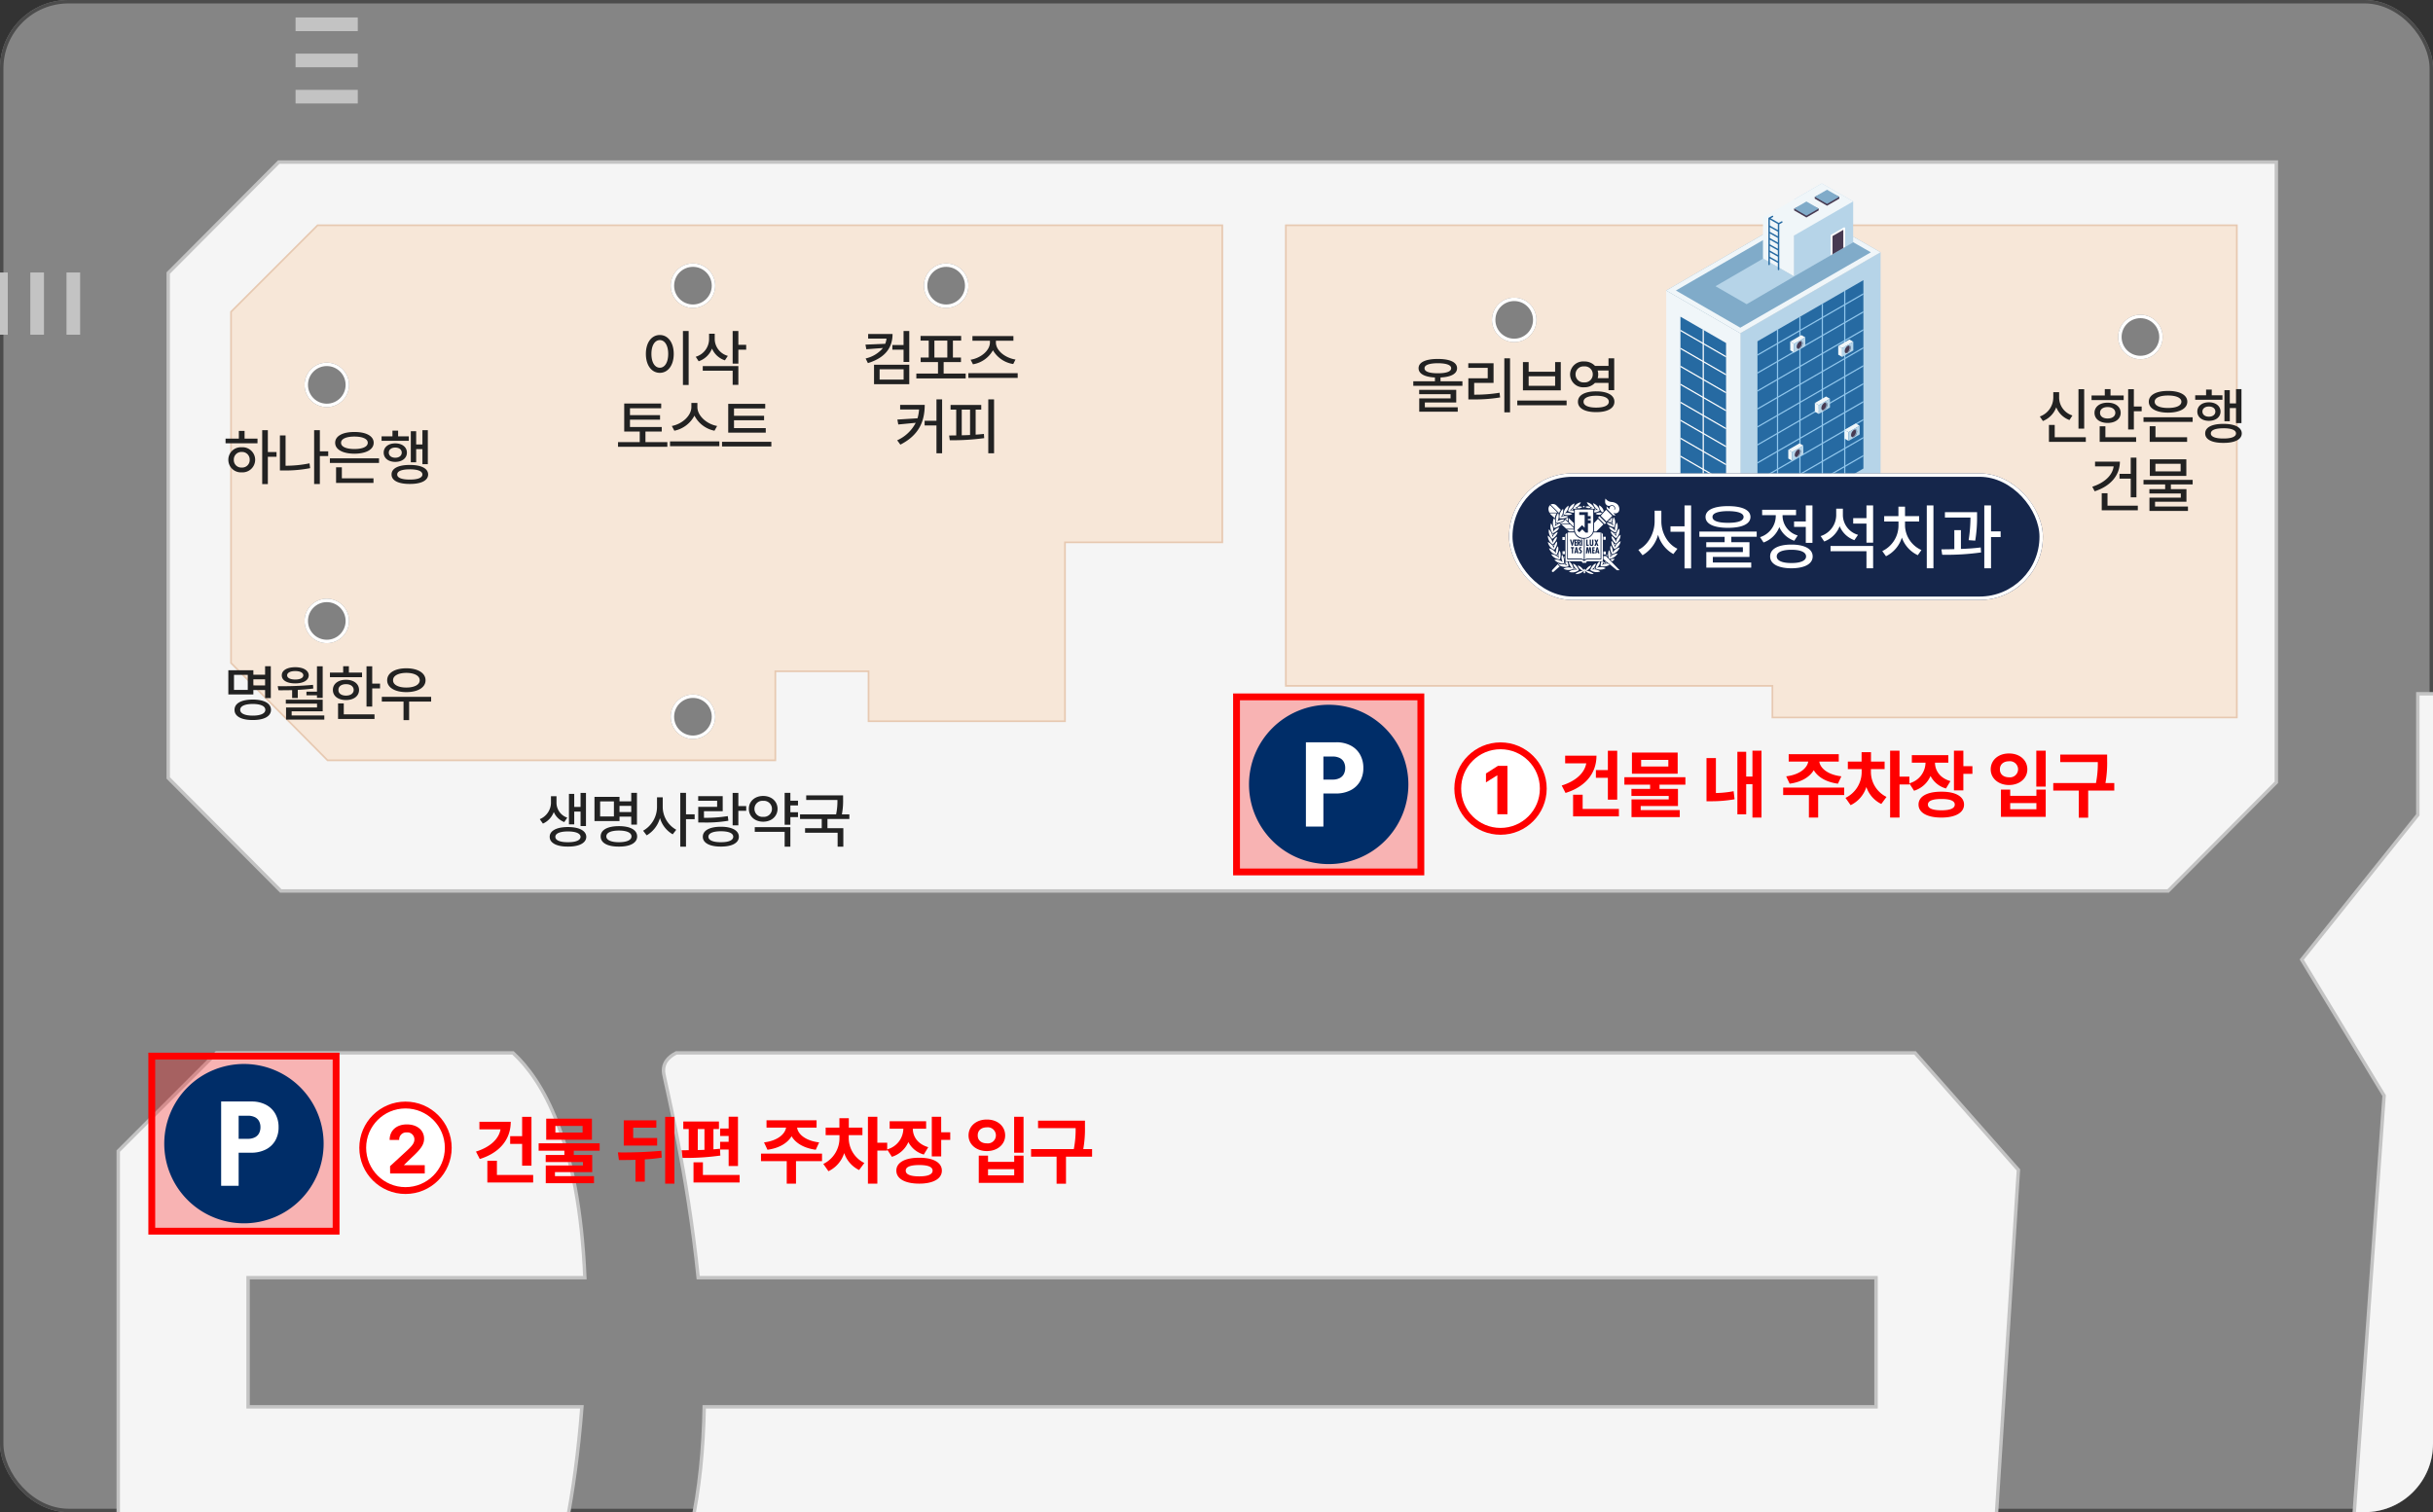 <svg xmlns="http://www.w3.org/2000/svg" xmlns:xlink="http://www.w3.org/1999/xlink" width="711" height="442" viewBox="0 0 711 442">
  <rect x="0" y="0" width="711" height="442" fill="#333333" stroke="none"/>
  <defs>
    <clipPath id="clip-path">
      <rect id="사각형_30180" data-name="사각형 30180" width="711" height="442" rx="20" transform="translate(969 15511)" fill="#fff" stroke="#707070" stroke-width="1" opacity="0.4"/>
    </clipPath>
    <clipPath id="clip-path-2">
      <rect id="사각형_30181" data-name="사각형 30181" width="889.197" height="587.182" fill="none"/>
    </clipPath>
    <clipPath id="clip-path-4">
      <rect id="사각형_30217" data-name="사각형 30217" width="62.639" height="114.189" fill="none"/>
    </clipPath>
    <clipPath id="clip-path-5">
      <rect id="사각형_30216" data-name="사각형 30216" width="62.639" height="114.188" fill="none"/>
    </clipPath>
    <clipPath id="clip-path-6">
      <rect id="사각형_30211" data-name="사각형 30211" width="1.376" height="2.273" fill="none"/>
    </clipPath>
    <clipPath id="clip-path-11">
      <rect id="사각형_30220" data-name="사각형 30220" width="21.295" height="22.089" transform="translate(0 0)" fill="#fff"/>
    </clipPath>
    <clipPath id="clip-path-12">
      <rect id="사각형_30218" data-name="사각형 30218" width="46.574" height="46.574" transform="translate(0 0)" fill="none"/>
    </clipPath>
  </defs>
  <g id="그룹_109862" data-name="그룹 109862" transform="translate(-969 -15153)">
    <g id="사각형_30179" data-name="사각형 30179" transform="translate(969 15153)" fill="#fff" stroke="#707070" stroke-width="1" opacity="0.4">
      <rect width="711" height="442" rx="20" stroke="none"/>
      <rect x="0.5" y="0.5" width="710" height="441" rx="19.5" fill="none"/>
    </g>
    <g id="마스크_그룹_313" data-name="마스크 그룹 313" transform="translate(0 -358)" clip-path="url(#clip-path)">
      <g id="그룹_109739" data-name="그룹 109739" transform="translate(925 15473.818)">
        <path id="패스_30254" data-name="패스 30254" d="M707.076,263.916V82.607H123.315l-32.3,32.445V262.63l32.89,33.034H675.465Z" transform="translate(2.142 1.944)" fill="#f5f5f5"/>
        <path id="패스_30255" data-name="패스 30255" d="M707.076,263.916V82.607H123.315l-32.3,32.445V262.63l32.89,33.034H675.465Z" transform="translate(2.142 1.944)" fill="none" stroke="#c3c3c3" stroke-miterlimit="10" stroke-width="1"/>
        <path id="패스_30256" data-name="패스 30256" d="M734.087,234.449v35.388l-33.928,42.319,24.078,39.766L707.82,581.152H764l25.537-346.7Z" transform="translate(16.478 5.518)" fill="#f5f5f5"/>
        <g id="그룹_109736" data-name="그룹 109736">
          <g id="그룹_109735" data-name="그룹 109735" clip-path="url(#clip-path-2)">
            <path id="패스_30257" data-name="패스 30257" d="M734.087,234.448v35.388l-33.929,42.32,24.079,39.765L707.82,581.153H764l25.537-346.7Z" transform="translate(16.478 5.518)" fill="none" stroke="#c3c3c3" stroke-miterlimit="10" stroke-width="1"/>
          </g>
        </g>
        <path id="패스_30258" data-name="패스 30258" d="M134.245,100.666,108.95,125.961V228.6l28.213,28.456H268.014V231.03h27.24v14.594h57.4V193.332h45.968V100.666Z" transform="translate(2.564 2.369)" fill="#f7e7d8"/>
        <path id="패스_30259" data-name="패스 30259" d="M134.245,100.666,108.95,125.961V228.6l28.213,28.456H268.014V231.03h27.24v14.594h57.4V193.332h45.968V100.666Z" transform="translate(2.564 2.369)" fill="none" stroke="#e7c9b1" stroke-miterlimit="10" stroke-width="0.5"/>
        <path id="패스_30260" data-name="패스 30260" d="M410.116,100.666h277.9V244.528H552.3v-9.242H410.116Z" transform="translate(9.652 2.369)" fill="#f7e7d8"/>
        <path id="패스_30261" data-name="패스 30261" d="M410.116,100.666h277.9V244.528H552.3v-9.242H410.116Z" transform="translate(9.652 2.369)" fill="none" stroke="#e7c9b1" stroke-miterlimit="10" stroke-width="0.5"/>
        <g id="그룹_109738" data-name="그룹 109738">
          <g id="그룹_109737" data-name="그룹 109737" clip-path="url(#clip-path-2)">
            <path id="패스_30262" data-name="패스 30262" d="M212.248,440.471H114.694V402.712h98.418c-1.695-40.328-12.6-58.01-21.009-65.7H105.449l-28.7,28.7V496.231l29.216,29.215h79.305c9.924-9.381,22.871-31.732,26.975-84.975" transform="translate(1.806 7.931)" fill="#f5f5f5"/>
            <path id="패스_30263" data-name="패스 30263" d="M212.248,440.471H114.694V402.712h98.418c-1.695-40.328-12.6-58.01-21.009-65.7H105.449l-28.7,28.7V496.231l29.216,29.215h79.305C195.2,516.065,208.144,493.714,212.248,440.471Z" transform="translate(1.806 7.931)" fill="none" stroke="#c3c3c3" stroke-miterlimit="10" stroke-width="1"/>
            <path id="패스_30264" data-name="패스 30264" d="M598.373,337.011h-362c-2.262,1.135-4.212,3.032-3.651,6.173.571,3.2,6.87,28.575,10.046,59.528h344.2v37.759H244.532c-.445,24.156-4.456,47.833-15.579,64.392-5.843,10.162-6.149,16.555-4.078,20.583H592.45l28.08-28.079,8.051-126.142Z" transform="translate(5.265 7.931)" fill="#f5f5f5"/>
            <path id="패스_30265" data-name="패스 30265" d="M598.373,337.011h-362c-2.262,1.135-4.212,3.032-3.651,6.173.571,3.2,6.87,28.575,10.046,59.528h344.2v37.759H244.532c-.445,24.156-4.456,47.833-15.579,64.392-5.843,10.162-6.149,16.555-4.078,20.583H592.45l28.08-28.079,8.051-126.142Z" transform="translate(5.265 7.931)" fill="none" stroke="#c3c3c3" stroke-miterlimit="10" stroke-width="1"/>
            <rect id="사각형_30182" data-name="사각형 30182" width="3.987" height="18.18" transform="translate(0 486.405)" fill="#c3c3c3"/>
            <rect id="사각형_30183" data-name="사각형 30183" width="3.987" height="18.18" transform="translate(10.572 486.405)" fill="#c3c3c3"/>
            <rect id="사각형_30184" data-name="사각형 30184" width="3.987" height="18.18" transform="translate(21.144 486.405)" fill="#c3c3c3"/>
            <rect id="사각형_30185" data-name="사각형 30185" width="3.987" height="18.18" transform="translate(31.715 486.405)" fill="#c3c3c3"/>
            <rect id="사각형_30186" data-name="사각형 30186" width="3.987" height="18.18" transform="translate(42.287 486.405)" fill="#c3c3c3"/>
            <rect id="사각형_30187" data-name="사각형 30187" width="3.987" height="18.18" transform="translate(52.859 486.405)" fill="#c3c3c3"/>
            <rect id="사각형_30188" data-name="사각형 30188" width="3.987" height="18.18" transform="translate(63.431 486.405)" fill="#c3c3c3"/>
            <rect id="사각형_30189" data-name="사각형 30189" width="3.987" height="18.18" transform="translate(0 116.839)" fill="#c3c3c3"/>
            <rect id="사각형_30190" data-name="사각형 30190" width="3.987" height="18.18" transform="translate(10.572 116.839)" fill="#c3c3c3"/>
            <rect id="사각형_30191" data-name="사각형 30191" width="3.987" height="18.18" transform="translate(21.144 116.839)" fill="#c3c3c3"/>
            <rect id="사각형_30192" data-name="사각형 30192" width="3.987" height="18.18" transform="translate(31.715 116.839)" fill="#c3c3c3"/>
            <rect id="사각형_30193" data-name="사각형 30193" width="3.987" height="18.18" transform="translate(42.287 116.839)" fill="#c3c3c3"/>
            <rect id="사각형_30194" data-name="사각형 30194" width="3.987" height="18.18" transform="translate(52.859 116.839)" fill="#c3c3c3"/>
            <rect id="사각형_30195" data-name="사각형 30195" width="3.987" height="18.18" transform="translate(63.431 116.839)" fill="#c3c3c3"/>
            <rect id="사각형_30196" data-name="사각형 30196" width="18.18" height="3.987" transform="translate(130.373)" fill="#c3c3c3"/>
            <rect id="사각형_30197" data-name="사각형 30197" width="18.18" height="3.987" transform="translate(130.373 10.572)" fill="#c3c3c3"/>
            <rect id="사각형_30198" data-name="사각형 30198" width="18.18" height="3.987" transform="translate(130.373 21.144)" fill="#c3c3c3"/>
            <rect id="사각형_30199" data-name="사각형 30199" width="18.18" height="3.987" transform="translate(130.373 31.716)" fill="#c3c3c3"/>
            <rect id="사각형_30200" data-name="사각형 30200" width="18.18" height="3.987" transform="translate(130.373 42.288)" fill="#c3c3c3"/>
            <rect id="사각형_30201" data-name="사각형 30201" width="18.18" height="3.987" transform="translate(130.373 52.86)" fill="#c3c3c3"/>
            <rect id="사각형_30202" data-name="사각형 30202" width="18.18" height="3.987" transform="translate(130.373 63.433)" fill="#c3c3c3"/>
            <rect id="사각형_30203" data-name="사각형 30203" width="3.987" height="18.18" transform="translate(821.779 205.156)" fill="#c3c3c3"/>
            <rect id="사각형_30204" data-name="사각형 30204" width="3.987" height="18.18" transform="translate(832.351 205.156)" fill="#c3c3c3"/>
            <rect id="사각형_30205" data-name="사각형 30205" width="3.987" height="18.18" transform="translate(842.923 205.156)" fill="#c3c3c3"/>
            <rect id="사각형_30206" data-name="사각형 30206" width="3.987" height="18.18" transform="translate(853.495 205.156)" fill="#c3c3c3"/>
            <rect id="사각형_30207" data-name="사각형 30207" width="3.987" height="18.18" transform="translate(864.067 205.156)" fill="#c3c3c3"/>
            <rect id="사각형_30208" data-name="사각형 30208" width="3.987" height="18.18" transform="translate(874.64 205.156)" fill="#c3c3c3"/>
            <rect id="사각형_30209" data-name="사각형 30209" width="3.987" height="18.18" transform="translate(885.211 205.156)" fill="#c3c3c3"/>
          </g>
        </g>
      </g>
    </g>
    <g id="그룹_109758" data-name="그룹 109758" transform="translate(1455.925 15206.632)">
      <g id="그룹_109757" data-name="그룹 109757" clip-path="url(#clip-path-4)">
        <path id="패스_30266" data-name="패스 30266" d="M18.234,40.611v70.411l41-23.669V16.944Z" transform="translate(3.408 3.167)" fill="#b6d4e8"/>
        <path id="패스_30267" data-name="패스 30267" d="M53.422,78.863,22.463,96.737V41.681L53.421,23.808Z" transform="translate(4.199 4.45)" fill="#266aa2"/>
        <path id="패스_30268" data-name="패스 30268" d="M22.463,45.3v-.407L53.421,27.017v.407Z" transform="translate(4.199 5.05)" fill="#90c6ec"/>
        <path id="패스_30269" data-name="패스 30269" d="M22.462,49.724v-.407l30.96-17.874v.407Z" transform="translate(4.199 5.878)" fill="#90c6ec"/>
        <path id="패스_30270" data-name="패스 30270" d="M22.463,54.15v-.407L53.421,35.869v.407Z" transform="translate(4.199 6.705)" fill="#90c6ec"/>
        <path id="패스_30271" data-name="패스 30271" d="M22.463,58.577V58.17L53.421,40.3V40.7Z" transform="translate(4.199 7.532)" fill="#90c6ec"/>
        <path id="패스_30272" data-name="패스 30272" d="M22.463,63V62.6L53.421,44.722v.407Z" transform="translate(4.199 8.36)" fill="#90c6ec"/>
        <path id="패스_30273" data-name="패스 30273" d="M22.463,67.429v-.407L53.421,49.148v.407Z" transform="translate(4.199 9.187)" fill="#90c6ec"/>
        <path id="패스_30274" data-name="패스 30274" d="M22.463,71.855v-.407L53.421,53.574v.407Z" transform="translate(4.199 10.014)" fill="#90c6ec"/>
        <path id="패스_30275" data-name="패스 30275" d="M22.463,76.281v-.407L53.421,58v.407Z" transform="translate(4.199 10.842)" fill="#90c6ec"/>
        <path id="패스_30276" data-name="패스 30276" d="M22.462,80.708V80.3l30.96-17.874v.407Z" transform="translate(4.199 11.669)" fill="#90c6ec"/>
        <path id="패스_30277" data-name="패스 30277" d="M22.462,85.134v-.407L53.422,66.853v.407Z" transform="translate(4.199 12.497)" fill="#90c6ec"/>
        <path id="패스_30278" data-name="패스 30278" d="M27.255,36.132V91.188l.354-.2V35.928Z" transform="translate(5.095 6.716)" fill="#90c6ec"/>
        <path id="패스_30279" data-name="패스 30279" d="M43.806,26.576V81.632l.353-.2V26.373Z" transform="translate(8.188 4.93)" fill="#90c6ec"/>
        <path id="패스_30280" data-name="패스 30280" d="M38.288,29.762V84.816l.354-.2V29.558Z" transform="translate(7.157 5.525)" fill="#90c6ec"/>
        <path id="패스_30281" data-name="패스 30281" d="M32.772,32.946V88l.354-.2V32.743Z" transform="translate(6.126 6.121)" fill="#90c6ec"/>
        <path id="패스_30282" data-name="패스 30282" d="M30.053,68.139l1.138.661-.007-2.552-1.138-.661Z" transform="translate(5.616 12.26)" fill="#f0f6f9"/>
        <path id="패스_30283" data-name="패스 30283" d="M31.184,66.546l-1.138-.661,3.272-1.89,1.138.661Z" transform="translate(5.616 11.962)" fill="#f0f6f9"/>
        <path id="패스_30284" data-name="패스 30284" d="M34.277,64.552l.007,2.552-3.272,1.89L31,66.441Z" transform="translate(5.796 12.066)" fill="#b6d4e8"/>
        <g id="그룹_109756" data-name="그룹 109756" transform="translate(0 0.001)">
          <g id="그룹_109755" data-name="그룹 109755" clip-path="url(#clip-path-5)">
            <path id="패스_30285" data-name="패스 30285" d="M33.4,66.094a1.937,1.937,0,0,1-.878,1.52c-.484.28-.878.053-.878-.507a1.939,1.939,0,0,1,.878-1.52c.485-.28.878-.053.878.507" transform="translate(5.915 12.237)" fill="#473a52"/>
            <g id="그룹_109742" data-name="그룹 109742" transform="translate(37.942 77.702)" style="mix-blend-mode: multiply;isolation: isolate">
              <g id="그룹_109741" data-name="그룹 109741">
                <g id="그룹_109740" data-name="그룹 109740" clip-path="url(#clip-path-6)">
                  <path id="패스_30286" data-name="패스 30286" d="M33.343,66.093a1.944,1.944,0,0,1-.877,1.524.709.709,0,0,1-.5.11.931.931,0,0,0,.179-.083,1.935,1.935,0,0,0,.877-1.519c0-.349-.153-.571-.388-.617.4-.145.707.094.707.585" transform="translate(-31.967 -65.465)" fill="#86a7c2"/>
                </g>
              </g>
            </g>
            <path id="패스_30287" data-name="패스 30287" d="M37.736,57.261,36.6,56.6l-.007-2.552,1.138.661Z" transform="translate(6.84 10.102)" fill="#f0f6f9"/>
            <path id="패스_30288" data-name="패스 30288" d="M37.729,55.007l-1.138-.661,3.272-1.89L41,53.117Z" transform="translate(6.84 9.805)" fill="#f0f6f9"/>
            <path id="패스_30289" data-name="패스 30289" d="M40.823,53.013l.007,2.552-3.272,1.89L37.55,54.9Z" transform="translate(7.019 9.909)" fill="#b6d4e8"/>
            <path id="패스_30290" data-name="패스 30290" d="M39.949,54.556a1.938,1.938,0,0,1-.88,1.52c-.484.28-.878.053-.878-.507a1.939,1.939,0,0,1,.878-1.52c.485-.28.88-.053.88.507" transform="translate(7.139 10.08)" fill="#473a52"/>
            <g id="그룹_109745" data-name="그룹 109745" transform="translate(45.711 64.006)" style="mix-blend-mode: multiply;isolation: isolate">
              <g id="그룹_109744" data-name="그룹 109744">
                <g id="그룹_109743" data-name="그룹 109743" clip-path="url(#clip-path-6)">
                  <path id="패스_30291" data-name="패스 30291" d="M39.888,54.554a1.944,1.944,0,0,1-.877,1.524.709.709,0,0,1-.5.11.931.931,0,0,0,.179-.083,1.935,1.935,0,0,0,.877-1.519c0-.349-.153-.571-.388-.617.4-.145.707.094.707.585" transform="translate(-38.512 -53.926)" fill="#86a7c2"/>
                </g>
              </g>
            </g>
            <path id="패스_30292" data-name="패스 30292" d="M45.052,63.9l-1.138-.661-.007-2.552,1.138.661Z" transform="translate(8.207 11.344)" fill="#f0f6f9"/>
            <path id="패스_30293" data-name="패스 30293" d="M45.045,61.647l-1.138-.661,3.272-1.89,1.138.661Z" transform="translate(8.207 11.046)" fill="#f0f6f9"/>
            <path id="패스_30294" data-name="패스 30294" d="M48.138,59.654l.007,2.552-3.272,1.89-.007-2.552Z" transform="translate(8.387 11.15)" fill="#b6d4e8"/>
            <path id="패스_30295" data-name="패스 30295" d="M47.264,61.2a1.941,1.941,0,0,1-.878,1.522c-.484.279-.878.052-.878-.508a1.942,1.942,0,0,1,.878-1.52c.485-.28.878-.053.878.507" transform="translate(8.506 11.321)" fill="#473a52"/>
            <g id="그룹_109748" data-name="그룹 109748" transform="translate(54.394 71.888)" style="mix-blend-mode: multiply;isolation: isolate">
              <g id="그룹_109747" data-name="그룹 109747">
                <g id="그룹_109746" data-name="그룹 109746" clip-path="url(#clip-path-6)">
                  <path id="패스_30296" data-name="패스 30296" d="M47.2,61.194a1.944,1.944,0,0,1-.877,1.524.709.709,0,0,1-.5.11.931.931,0,0,0,.179-.083,1.935,1.935,0,0,0,.877-1.519c0-.349-.153-.571-.388-.617.4-.145.707.094.707.585" transform="translate(-45.827 -60.567)" fill="#86a7c2"/>
                </g>
              </g>
            </g>
            <path id="패스_30297" data-name="패스 30297" d="M43.49,43.222l-1.138-.661-.007-2.552,1.138.661Z" transform="translate(7.915 7.478)" fill="#f0f6f9"/>
            <path id="패스_30298" data-name="패스 30298" d="M43.483,40.968l-1.138-.661,3.272-1.89,1.138.661Z" transform="translate(7.915 7.181)" fill="#f0f6f9"/>
            <path id="패스_30299" data-name="패스 30299" d="M46.576,38.974l.007,2.552-3.272,1.89L43.3,40.864Z" transform="translate(8.095 7.285)" fill="#b6d4e8"/>
            <path id="패스_30300" data-name="패스 30300" d="M45.7,40.516a1.941,1.941,0,0,1-.878,1.522c-.485.279-.878.052-.878-.508a1.939,1.939,0,0,1,.878-1.52c.485-.28.878-.053.878.507" transform="translate(8.215 7.456)" fill="#473a52"/>
            <g id="그룹_109751" data-name="그룹 109751" transform="translate(52.54 47.343)" style="mix-blend-mode: multiply;isolation: isolate">
              <g id="그룹_109750" data-name="그룹 109750">
                <g id="그룹_109749" data-name="그룹 109749" clip-path="url(#clip-path-6)">
                  <path id="패스_30301" data-name="패스 30301" d="M45.642,40.515a1.944,1.944,0,0,1-.877,1.524.718.718,0,0,1-.5.112,1.016,1.016,0,0,0,.179-.084,1.935,1.935,0,0,0,.877-1.519c0-.349-.153-.571-.388-.617.4-.145.707.094.707.585" transform="translate(-44.266 -39.887)" fill="#86a7c2"/>
                </g>
              </g>
            </g>
            <path id="패스_30302" data-name="패스 30302" d="M31.671,42.147l-1.138-.661-.007-2.552,1.138.661Z" transform="translate(5.706 7.277)" fill="#f0f6f9"/>
            <path id="패스_30303" data-name="패스 30303" d="M31.664,39.893l-1.138-.661,3.272-1.89L34.936,38Z" transform="translate(5.706 6.98)" fill="#f0f6f9"/>
            <path id="패스_30304" data-name="패스 30304" d="M34.757,37.9l.007,2.552-3.272,1.89-.007-2.552Z" transform="translate(5.885 7.084)" fill="#b6d4e8"/>
            <path id="패스_30305" data-name="패스 30305" d="M33.883,39.442A1.941,1.941,0,0,1,33,40.963c-.484.279-.878.052-.878-.508A1.939,1.939,0,0,1,33,38.935c.485-.28.878-.053.878.507" transform="translate(6.005 7.255)" fill="#473a52"/>
            <g id="그룹_109754" data-name="그룹 109754" transform="translate(38.511 46.067)" style="mix-blend-mode: multiply;isolation: isolate">
              <g id="그룹_109753" data-name="그룹 109753">
                <g id="그룹_109752" data-name="그룹 109752" clip-path="url(#clip-path-6)">
                  <path id="패스_30306" data-name="패스 30306" d="M33.822,39.44a1.944,1.944,0,0,1-.877,1.524.717.717,0,0,1-.5.112,1.017,1.017,0,0,0,.179-.084,1.935,1.935,0,0,0,.877-1.519c0-.349-.153-.571-.388-.617.4-.145.707.094.707.585" transform="translate(-32.446 -38.812)" fill="#86a7c2"/>
                </g>
              </g>
            </g>
            <path id="패스_30307" data-name="패스 30307" d="M21.641,109.262,0,96.767V26.358L21.643,38.851Z" transform="translate(0 4.926)" fill="#f0f6f9"/>
            <path id="패스_30308" data-name="패스 30308" d="M16.831,95.553,3.5,87.857V32.8l13.33,7.7Z" transform="translate(0.654 6.131)" fill="#266aa2"/>
            <path id="패스_30309" data-name="패스 30309" d="M16.832,44.115,3.5,36.419v-.407l13.33,7.7Z" transform="translate(0.655 6.731)" fill="#fff"/>
            <path id="패스_30310" data-name="패스 30310" d="M16.832,48.541,3.5,40.845v-.407l13.33,7.7Z" transform="translate(0.655 7.558)" fill="#fff"/>
            <path id="패스_30311" data-name="패스 30311" d="M16.832,52.967,3.5,45.271v-.407l13.33,7.7Z" transform="translate(0.655 8.386)" fill="#fff"/>
            <path id="패스_30312" data-name="패스 30312" d="M16.832,57.393,3.5,49.7V49.29l13.33,7.7Z" transform="translate(0.655 9.213)" fill="#fff"/>
            <path id="패스_30313" data-name="패스 30313" d="M16.832,61.819,3.5,54.123v-.407l13.33,7.7Z" transform="translate(0.654 10.04)" fill="#fff"/>
            <path id="패스_30314" data-name="패스 30314" d="M16.832,66.245,3.5,58.549v-.407l13.33,7.7Z" transform="translate(0.654 10.868)" fill="#fff"/>
            <path id="패스_30315" data-name="패스 30315" d="M16.832,70.672,3.5,62.976v-.407l13.33,7.7Z" transform="translate(0.654 11.695)" fill="#fff"/>
            <path id="패스_30316" data-name="패스 30316" d="M16.832,75.1,3.5,67.4v-.407l13.33,7.7Z" transform="translate(0.654 12.523)" fill="#fff"/>
            <path id="패스_30317" data-name="패스 30317" d="M16.831,79.524,3.5,71.828v-.407l13.33,7.7Z" transform="translate(0.654 13.35)" fill="#fff"/>
            <path id="패스_30318" data-name="패스 30318" d="M16.831,83.95,3.5,76.254v-.407l13.332,7.7Z" transform="translate(0.654 14.177)" fill="#fff"/>
            <path id="패스_30319" data-name="패스 30319" d="M9.321,91.218l-.353-.2V35.958l.354.2Z" transform="translate(1.676 6.721)" fill="#fff"/>
            <path id="패스_30320" data-name="패스 30320" d="M0,30.078,21.642,42.572l41-23.669L40.845,6.455Z" transform="translate(0 1.206)" fill="#80abc9"/>
            <path id="패스_30321" data-name="패스 30321" d="M40.85,8.084,59.8,18.91,21.642,40.942,2.824,30.077Zm0-1.628L0,30.078,21.642,42.572l41-23.667Z" transform="translate(0 1.206)" fill="#f0f6f9"/>
            <path id="패스_30322" data-name="패스 30322" d="M35.111,23.723,21.239,31.83l-9.107-5.252,13.986-8.12Z" transform="translate(2.268 3.45)" fill="#b6d4e8"/>
            <path id="패스_30323" data-name="패스 30323" d="M48.744,5.238V17.211l-2.351,1.355-.529.311L42.7,20.7l-.529.3-10.681,6.17V4.68L39.574,0Z" transform="translate(5.887 -0.001)" fill="#b6d4e8"/>
            <path id="패스_30324" data-name="패스 30324" d="M32.926,3.945V26.436L23.82,21.177V9.211Z" transform="translate(4.453 0.737)" fill="#f0f6f9"/>
            <path id="패스_30325" data-name="패스 30325" d="M50.179,5.239,32.926,15.2,23.82,9.948l9.106-5.266L41.009,0Z" transform="translate(4.453 0)" fill="#f0f6f9"/>
            <path id="패스_30326" data-name="패스 30326" d="M29.271,9.672a.214.214,0,0,0-.288-.083l-.8.44L25.82,8.69l.63-.349a.212.212,0,1,0-.205-.37l-.954.528a.085.085,0,0,0-.025.006.24.24,0,0,0-.114.2v13.47a.212.212,0,0,0,.424,0V20.416l2.336,1.307v1.919a.212.212,0,0,0,.424,0V10.432l.852-.472a.212.212,0,0,0,.083-.287m-3.695,5.277,2.336,1.307v1.338l-2.336-1.308Zm0-.485V13.127l2.336,1.307v1.338Zm2.336-.515-2.336-1.307V11.3l2.336,1.308Zm-2.336,2.823,2.336,1.308v1.336l-2.336-1.307Zm2.336-4.644L25.576,10.82V9.039l2.336,1.321Zm-2.336,7.8V18.594L27.912,19.9v1.336Z" transform="translate(4.702 1.485)" fill="#266aa2"/>
            <path id="패스_30327" data-name="패스 30327" d="M44.406,16.642l-3.7,2.134V13.162l3.7-2.134Z" transform="translate(7.61 2.061)" fill="#473a52"/>
            <path id="패스_30328" data-name="패스 30328" d="M44.712,11.068v5.478l-.529.311V11.528l-3.163,1.828v5.323l-.529.3V13.2a.27.27,0,0,1,.127-.226l3.7-2.132a.247.247,0,0,1,.261,0,.253.253,0,0,1,.134.226" transform="translate(7.569 2.019)" fill="#fff"/>
            <path id="패스_30329" data-name="패스 30329" d="M43.744,4.056,40.156,6.129,36.567,4.056V3.529l3.589-1.544,3.588,1.544Z" transform="translate(6.835 0.37)" fill="#473a52" fill-rule="evenodd"/>
            <path id="패스_30330" data-name="패스 30330" d="M43.744,3.611,40.156,5.683,36.567,3.611,40.156,1.54Z" transform="translate(6.835 0.287)" fill="#80abc9" fill-rule="evenodd"/>
            <path id="패스_30331" data-name="패스 30331" d="M38.668,6.953,35.08,9.025,31.491,6.953V6.426L35.08,4.881l3.588,1.545Z" transform="translate(5.886 0.912)" fill="#473a52" fill-rule="evenodd"/>
            <path id="패스_30332" data-name="패스 30332" d="M38.668,6.508,35.08,8.58,31.491,6.508,35.08,4.435Z" transform="translate(5.886 0.828)" fill="#80abc9" fill-rule="evenodd"/>
          </g>
        </g>
      </g>
    </g>
    <path id="패스_30342" data-name="패스 30342" d="M-22.821-14.08c-3.551,0-5.625.967-5.625,2.707,0,1.617,1.749,2.558,4.781,2.707v1.107h-6.328v1.336h14.361V-7.559h-6.4V-8.666C-18.963-8.8-17.2-9.747-17.2-11.373-17.2-13.113-19.271-14.08-22.821-14.08Zm0,1.248c2.514.018,3.9.527,3.9,1.459,0,.984-1.389,1.477-3.9,1.477s-3.9-.492-3.885-1.477C-26.724-12.3-25.335-12.814-22.821-12.832Zm5.379,7.787H-28.271v1.266h9.176v1.23h-9.158V1.336H-17V.053h-9.615V-1.354h9.176Zm15.724-9.211h-1.67V1.529h1.67Zm-4.816,1.424h-7.383v1.354H-8.24V-8.42H-13.9v6.17h1.336a44.9,44.9,0,0,0,7.945-.58L-4.777-4.2a43.706,43.706,0,0,1-7.418.563V-7.084h5.66ZM14.814-1.916H.4V-.545H14.814ZM3.722-13.166H2.052V-4.9H13.109v-8.262H11.457v2.83H3.722Zm0,6.943V-9.018h7.734v2.795Zm16.234-7.119a3.823,3.823,0,0,0-4.131,3.779A3.82,3.82,0,0,0,19.956-5.8,4.131,4.131,0,0,0,23.1-7.084h3.955v2.127h1.67v-9.3h-1.67v2.215H23.12A4.151,4.151,0,0,0,19.956-13.342Zm0,1.441a2.3,2.3,0,0,1,2.5,2.338,2.325,2.325,0,0,1-2.5,2.338,2.335,2.335,0,0,1-2.531-2.338A2.316,2.316,0,0,1,19.956-11.9Zm3.5,7.295c-3.287,0-5.344,1.107-5.326,3.041C18.11.352,20.167,1.477,23.454,1.459c3.27.018,5.326-1.107,5.326-3.023C28.78-3.5,26.724-4.605,23.454-4.605Zm0,1.283c2.32,0,3.691.633,3.691,1.758,0,1.09-1.371,1.705-3.691,1.705-2.3,0-3.709-.615-3.691-1.705C19.745-2.689,21.151-3.322,23.454-3.322Zm.422-7.383h3.182v2.25H23.894a4.11,4.11,0,0,0,.158-1.107A3.7,3.7,0,0,0,23.876-10.705Z" transform="translate(1412 15272)" fill="#222"/>
    <path id="패스_30348" data-name="패스 30348" d="M-17.724-14.256h-1.652V1.494h1.652v-7.98h2.531V-7.875h-2.531Zm-3.023,2.461h-3.779v-2.25H-26.2v2.25h-3.885v1.371h9.334Zm-4.605,2.531a3.657,3.657,0,0,0-3.92,3.656,3.671,3.671,0,0,0,3.92,3.674,3.691,3.691,0,0,0,3.92-3.674A3.677,3.677,0,0,0-25.353-9.264Zm0,1.371a2.216,2.216,0,0,1,2.32,2.285,2.182,2.182,0,0,1-2.32,2.268,2.173,2.173,0,0,1-2.32-2.268A2.206,2.206,0,0,1-25.353-7.893ZM-.084-8.068H-2.527v-6.187H-4.2V1.477h1.67V-6.7H-.084Zm-12.463-4.658H-14.2V-2.479h1.3a37.339,37.339,0,0,0,7.541-.686L-5.55-4.57a34.007,34.007,0,0,1-7,.7Zm27.308,6.7H.4v1.336H14.761ZM13.144-.193H3.9V-3.41H2.211V1.16H13.144ZM7.572-13.729c-3.428-.018-5.625,1.178-5.625,3.146,0,1.986,2.2,3.182,5.625,3.2C10.982-7.4,13.2-8.6,13.2-10.582,13.2-12.551,10.982-13.746,7.572-13.729Zm0,1.336c2.408,0,3.9.686,3.9,1.811,0,1.16-1.494,1.828-3.9,1.828s-3.92-.668-3.9-1.828C3.652-11.707,5.164-12.393,7.572-12.393Zm21.454-1.863H27.444v4.166H25.616v-3.867H24.052v9.088h1.564v-3.85h1.828v4.395h1.582Zm-5.555,1.793H20.343v-1.67H18.69v1.67H15.509v1.318h7.963ZM19.5-10.406c-1.969,0-3.375,1.072-3.375,2.707S17.53-4.992,19.5-4.992c2,0,3.41-1.072,3.41-2.707S21.5-10.406,19.5-10.406Zm0,1.23c1.143,0,1.9.58,1.9,1.477s-.756,1.494-1.9,1.494c-1.107,0-1.881-.6-1.881-1.494S18.392-9.176,19.5-9.176ZM23.753-4.1c-3.34,0-5.344,1-5.326,2.795-.018,1.758,1.986,2.777,5.326,2.76,3.34.018,5.344-1,5.361-2.76C29.1-3.094,27.093-4.1,23.753-4.1Zm0,1.283c2.355,0,3.674.527,3.691,1.512C27.427-.352,26.108.193,23.753.176,21.415.193,20.062-.352,20.079-1.3,20.062-2.285,21.415-2.812,23.753-2.812Z" transform="translate(1065 15293)" fill="#222"/>
    <path id="패스_30347" data-name="패스 30347" d="M-16.862-14.256h-1.67v2.479H-21.96v-1.3h-7.312v7.066h7.313V-7.295h3.428v2.338h1.67ZM-27.62-11.742h4.025v4.395H-27.62Zm5.484,7.225c-3.3,0-5.344,1.09-5.326,3.006-.018,1.9,2.021,2.988,5.326,2.971,3.3.018,5.326-1.072,5.326-2.971C-16.81-3.428-18.831-4.518-22.136-4.518Zm0,1.283c2.3.018,3.674.615,3.674,1.723,0,1.055-1.371,1.688-3.674,1.688S-25.81-.457-25.81-1.512C-25.81-2.619-24.439-3.217-22.136-3.234Zm.176-5.414v-1.793h3.428v1.793ZM-1.7-14.238h-1.67V-6.82H-6.447v1.055h3.076v.756H-1.7Zm-13.131,5.8.193,1.2c1.23.009,2.584,0,4.008-.035v2.3h1.652V-7.348c1.512-.079,3.05-.2,4.535-.4l-.088-1.072A94.893,94.893,0,0,1-14.832-8.437ZM-1.7-4.482H-12.476v1.16h9.123V-2.2h-9.053V1.336h11.18V.123h-9.545V-1.09H-1.7Zm-8.016-9.492c-2.391,0-3.955.932-3.938,2.373-.018,1.477,1.547,2.355,3.938,2.355,2.338,0,3.92-.879,3.938-2.355C-5.8-13.043-7.379-13.975-9.716-13.975Zm0,1.125c1.424,0,2.355.492,2.355,1.248s-.932,1.23-2.355,1.23c-1.459,0-2.373-.475-2.373-1.23S-11.175-12.85-9.716-12.85Zm22.492-1.389h-1.67V-2.461h1.67V-7.787H15.06V-9.176H12.775ZM9.8-12.41H5.955v-1.846H4.285v1.846H.418v1.354H9.8ZM5.111-10.3c-2.285,0-3.832,1.178-3.832,2.971S2.826-4.377,5.111-4.377c2.268,0,3.814-1.16,3.814-2.953S7.379-10.3,5.111-10.3Zm0,1.283c1.336,0,2.232.65,2.25,1.688-.018,1.02-.914,1.652-2.25,1.652S2.879-6.311,2.9-7.33C2.879-8.367,3.775-9.018,5.111-9.018ZM13.443-.193H4.461v-3.2H2.791V1.16H13.443Zm16.55-5.115H15.579V-3.92h6.346V1.494H23.56V-3.92h6.434Zm-7.242-8.35c-3.34,0-5.607,1.354-5.607,3.5,0,2.127,2.268,3.463,5.607,3.463,3.322,0,5.607-1.336,5.607-3.463C28.358-12.3,26.073-13.658,22.751-13.658Zm0,1.336c2.338.018,3.9.826,3.9,2.162,0,1.318-1.564,2.127-3.9,2.127s-3.9-.809-3.885-2.127C18.849-11.5,20.413-12.3,22.751-12.322Z" transform="translate(1065 15362)" fill="#222"/>
    <path id="패스_30346" data-name="패스 30346" d="M-40.373-11.232v-2.039h-1.617v2.039a5.29,5.29,0,0,1-3.27,4.676l.914,1.3a6.024,6.024,0,0,0,3.182-3.393,5.381,5.381,0,0,0,3.059,2.936L-37.227-7A4.612,4.612,0,0,1-40.373-11.232Zm8.613-3.006h-1.582v4.1h-1.846v-3.814h-1.547v8.912h1.547V-8.771h1.846v4.219h1.582Zm-5.273,9.984c-3.287,0-5.344,1.072-5.326,2.865C-42.377.4-40.321,1.477-37.034,1.459c3.287.018,5.344-1.055,5.361-2.848C-31.69-3.182-33.746-4.254-37.034-4.254Zm0,1.283c2.285,0,3.674.58,3.691,1.582-.018,1-1.406,1.582-3.691,1.564-2.285.018-3.691-.562-3.674-1.564C-40.725-2.391-39.319-2.971-37.034-2.971Zm20.171-11.285h-1.67v2.479H-21.96v-1.3h-7.312v7.066h7.313V-7.295h3.428v2.338h1.67ZM-27.62-11.742h4.025v4.395H-27.62Zm5.484,7.225c-3.3,0-5.344,1.09-5.326,3.006-.018,1.9,2.021,2.988,5.326,2.971,3.3.018,5.326-1.072,5.326-2.971C-16.81-3.428-18.831-4.518-22.136-4.518Zm0,1.283c2.3.018,3.674.615,3.674,1.723,0,1.055-1.371,1.688-3.674,1.688S-25.81-.457-25.81-1.512C-25.81-2.619-24.439-3.217-22.136-3.234Zm.176-5.414v-1.793h3.428v1.793Zm12.63-1.6v-2.689H-11v2.689A8.027,8.027,0,0,1-15.06-3.182l1.037,1.354a8.471,8.471,0,0,0,3.885-5.062A8.084,8.084,0,0,0-6.412-2.127l1.037-1.336A7.671,7.671,0,0,1-9.33-10.248Zm6.8-4.008H-4.2V1.494h1.67V-6.557H0V-7.98H-2.527Zm15.3.018h-1.67v9.475h1.67V-9h2.3v-1.389h-2.3Zm-4.57.949H1.033v1.354H6.57v1.775H1.05v4.57H2.316A38.44,38.44,0,0,0,9.857-6.1L9.681-7.453a39.786,39.786,0,0,1-6.961.492V-8.877H8.2ZM7.677-4.342c-3.287,0-5.291,1.09-5.291,2.918s2,2.883,5.291,2.883c3.234,0,5.238-1.055,5.238-2.883S10.912-4.342,7.677-4.342Zm0,1.318c2.285,0,3.6.58,3.6,1.6S9.963.193,7.677.176c-2.3.018-3.656-.58-3.656-1.6S5.375-3.023,7.677-3.023ZM30.2-11.953H27.972v-2.3H26.3v9.334h1.67v-2.25H30.2V-8.578H27.972v-2H30.2ZM27.972-4.219H17.565v1.354H26.3V1.494h1.67Zm-7.945-9.123c-2.408,0-4.2,1.547-4.184,3.762-.018,2.215,1.775,3.762,4.184,3.762s4.184-1.547,4.2-3.762C24.21-11.795,22.435-13.342,20.026-13.342Zm0,1.424A2.355,2.355,0,0,1,22.593-9.58a2.336,2.336,0,0,1-2.566,2.338A2.312,2.312,0,0,1,17.478-9.58,2.331,2.331,0,0,1,20.026-11.918Zm23.353-1.6H32.6v1.354h9.123a18.958,18.958,0,0,1-.387,4.2H30.793v1.354h6.346V-3.92H32.27v1.336h9.51V1.494h1.67V-3.92H38.809V-6.609h6.4V-7.963h-2.18a21.4,21.4,0,0,0,.352-4.377Z" transform="translate(1172 15399)" fill="#222"/>
    <path id="패스_30349" data-name="패스 30349" d="M-73.688-17.553h-2.729v5.65h-3.5v2.256h3.5v6.381h2.729Zm-6.059,1.439H-88.9v2.234h6.166c-.516,2.89-3.126,5.221-7.176,6.488l1.117,2.17C-83.077-7-79.747-10.871-79.747-16.113ZM-73.194-.559H-83.786V-4.705h-2.793V1.633h13.385Zm19.433-9.26H-71.593v2.17h7.52V-6.4h-5.457V-4.34h10.893v1.01H-69.509V1.848h14.094V-.215H-66.824V-1.4h10.893V-6.4h-5.393V-7.648h7.563Zm-2.256-7.2H-69.38v6.166h13.363Zm-10.678,2.127h7.949v1.934h-7.949Zm34.784-2.664h-2.707V1.977h2.707Zm-16.521,10.4.3,2.234c1.5,0,3.137,0,4.834-.064V1.4h2.729v-6.51a48.478,48.478,0,0,0,4.941-.516l-.107-2A123.743,123.743,0,0,1-48.432-7.154Zm11.473-4.211h-7v-3.008H-37.2v-2.148h-9.518v7.369h9.754Zm23.622-6.209h-2.729v3.438h-2.492v2.191h2.492v1.7h-2.492v2.256h2.492V-3.18h2.729Zm-5.564,1.4h-10.42v2.191h1.59V-7.8c-.73.011-1.439.021-2.084.021l.279,2.234A72.125,72.125,0,0,0-18.493-6.23l-.107-2c-.612.064-1.257.129-1.912.172v-5.93H-18.9ZM-12.864-.559H-23.585v-3.7h-2.75V1.633h13.471ZM-25.089-7.842v-6.145h1.955v6.08C-23.789-7.874-24.444-7.853-25.089-7.842ZM11.22-6.789H-6.612V-4.6H.908V1.977H3.615V-4.6H11.22Zm-1.59-9.754H-5v2.148H.715C.4-12.482-1.778-10.56-5.731-10.076l1.01,2.148c3.405-.462,5.844-1.934,7.047-3.953C3.5-9.861,5.957-8.39,9.394-7.928l.988-2.148c-4.018-.483-6.177-2.406-6.445-4.318H9.631Zm9.4,5.092V-12.2h4v-2.191H19.052v-2.75H16.3v2.75H12.284V-12.2h4.039v.752A8.381,8.381,0,0,1,11.6-3.781l1.5,2.127a8.8,8.8,0,0,0,4.6-5.307A8.566,8.566,0,0,0,22.06-2l1.525-2.062A8.136,8.136,0,0,1,19.03-11.451Zm8.357-6.123h-2.75V1.977h2.75V-7.691h2.879v-2.3H27.388Zm14.255,1.311H30.987v2.191h4a6.362,6.362,0,0,1-4.748,6.037l1.4,2.17a7.737,7.737,0,0,0,4.813-4.318,7.226,7.226,0,0,0,4.512,3.652L42.266-8.68c-3.126-.913-4.49-3.115-4.512-5.393h3.889Zm4.4-1.311H43.3v11.6h2.75v-4.834H48.69v-2.234H46.047Zm-6.4,11.988c-4.146-.021-6.7,1.375-6.7,3.76s2.557,3.8,6.7,3.8c4.061,0,6.6-1.418,6.6-3.8S43.706-5.607,39.645-5.586Zm0,2.127c2.535,0,3.889.537,3.889,1.633,0,1.117-1.354,1.676-3.889,1.676-2.578,0-3.975-.559-3.953-1.676C35.671-2.922,37.067-3.459,39.645-3.459ZM70.111-17.574h-2.75V-7.068h2.75ZM59.734-6.209H57.027V1.762H70.111V-6.209H67.382v1.826H59.734Zm0,5.758v-1.8h7.648v1.8ZM59.39-16.758c-3.051-.021-5.35,1.891-5.35,4.641,0,2.664,2.3,4.576,5.35,4.576s5.35-1.912,5.35-4.576C64.74-14.867,62.441-16.779,59.39-16.758Zm0,2.277a2.371,2.371,0,0,1,2.643,2.363A2.352,2.352,0,0,1,59.39-9.8c-1.568,0-2.686-.859-2.664-2.32C56.7-13.6,57.822-14.48,59.39-14.48Zm28.671-1.955H74.354v2.191H85.333A29.789,29.789,0,0,1,84.8-8.121H72.313v2.213h7.455V2h2.75V-5.908h7.627V-8.121H87.567a33.572,33.572,0,0,0,.494-6.553Z" transform="translate(1198 15497)" fill="red"/>
    <path id="패스_30340" data-name="패스 30340" d="M-1.754-14.256h-1.67V1.529h1.67Zm-8.42,1.178c-2.373,0-4.078,2.145-4.078,5.52,0,3.393,1.705,5.537,4.078,5.537,2.338,0,4.061-2.145,4.061-5.537C-6.113-10.934-7.836-13.078-10.174-13.078Zm0,1.494c1.441,0,2.443,1.547,2.443,4.025,0,2.5-1,4.043-2.443,4.043-1.459,0-2.461-1.547-2.461-4.043C-12.634-10.037-11.632-11.584-10.174-11.584Zm16.04-.158v-1.705H4.215v1.564a5.438,5.438,0,0,1-3.9,5.168L1.174-5.4a6.377,6.377,0,0,0,3.9-3.709A6.131,6.131,0,0,0,8.838-5.678l.861-1.3A5.174,5.174,0,0,1,5.867-11.742Zm6.908-2.514h-1.67v9.545h1.67V-8.789H15.06V-10.2H12.775Zm0,10.266H2.369v1.354h8.736V1.494h1.67Zm-22.391,17.8H-18.9V11.668h8.789V10.35H-18.9V8.328h9.123V6.957H-20.584v8.191h4.535v3.076h-6.346V19.6H-7.981V18.225h-6.4V15.148h4.764ZM.8,7.977v-1.2H-.958v1.2c0,2.566-2.725,4.975-5.713,5.537l.738,1.389A8.584,8.584,0,0,0-.062,10.49,8.437,8.437,0,0,0,5.792,14.9l.773-1.389C3.542,12.969.8,10.543.8,7.977ZM7.216,18.031H-7.2V19.42H7.216Zm13.562-3.9H11.5V11.844h8.789V10.525H11.5V8.4h9.123V7.045H9.809v8.42H20.778Zm1.635,4.008H8v1.371H22.412Z" transform="translate(1172 15264)" fill="#222"/>
    <path id="패스_30341" data-name="패스 30341" d="M-16.168-13.377H-23.3v1.354h5.361a5.768,5.768,0,0,1-.369,1.512l-5.783.246.264,1.354,4.852-.369a9.241,9.241,0,0,1-5.062,3.059l.668,1.354C-18.4-6.4-16.168-9.3-16.168-13.377Zm4.887-.861h-1.67v4.078h-3.27v1.371h3.27V-5.2h1.67Zm0,9.844h-10.3V1.3h10.3Zm-8.666,1.336h7.014V-.053h-7.014ZM5.2-1.811H-1.235V-5.168H3.827V-6.486H1.472v-4.957H3.88V-12.8H-7.985v1.354h2.391v4.957H-7.95v1.318h5.063v3.357H-9.216V-.387H5.2ZM-3.942-6.486v-4.957H-.163v4.957ZM20.4-1.916H5.981V-.545H20.4Zm-6.363-9v-.492h5.115v-1.354H7.176v1.354h5.115v.492c0,2.408-2.707,4.588-5.643,5.063l.686,1.336a8.234,8.234,0,0,0,5.836-4.1,8.31,8.31,0,0,0,5.924,4.025l.668-1.318C16.757-6.381,14.032-8.508,14.032-10.916Zm-20.8,18.26h-7.189V8.7h5.537a12.627,12.627,0,0,1-.457,2.566l-5.889.369.264,1.441,5.1-.492A11.289,11.289,0,0,1-14.814,17.7l.932,1.266C-8.293,16.115-6.781,11.984-6.763,7.344Zm5.08-1.6H-3.336v6.24H-6.8v1.371h3.463v8.139h1.652Zm15.179,0H11.808v15.75H13.5ZM9.752,7.361H.787V8.732H2.439v7.541c-.729.009-1.424.018-2.074.018L.558,17.68a68.285,68.285,0,0,0,10.055-.615l-.088-1.23c-.782.088-1.591.158-2.408.211V8.732H9.752Zm-5.7,8.877V8.732H6.482V16.15C5.665,16.194,4.847,16.221,4.056,16.238Z" transform="translate(1246 15264)" fill="#222"/>
    <path id="패스_30343" data-name="패스 30343" d="M-16.933-14.238H-18.6V-2.707h1.67Zm.475,14.045h-9.088V-3.8h-1.687V1.16h10.775Zm-7.8-11.619v-1.564h-1.705v1.564a5.926,5.926,0,0,1-3.937,5.555l.9,1.318a6.8,6.8,0,0,0,3.9-4.008,6.6,6.6,0,0,0,3.867,3.727l.861-1.336A5.554,5.554,0,0,1-24.263-11.812Zm21.841-2.426h-1.67V-2.461h1.67V-7.787H-.136V-9.176H-2.422ZM-5.392-12.41h-3.85v-1.846h-1.67v1.846h-3.867v1.354h9.387ZM-10.086-10.3c-2.285,0-3.832,1.178-3.832,2.971s1.547,2.953,3.832,2.953c2.268,0,3.814-1.16,3.814-2.953S-7.818-10.3-10.086-10.3Zm0,1.283c1.336,0,2.232.65,2.25,1.688-.018,1.02-.914,1.652-2.25,1.652S-12.318-6.311-12.3-7.33C-12.318-8.367-11.422-9.018-10.086-9.018ZM-1.754-.193h-8.982v-3.2h-1.67V1.16H-1.754ZM14.761-6.029H.4v1.336H14.761ZM13.144-.193H3.9V-3.41H2.211V1.16H13.144ZM7.572-13.729c-3.428-.018-5.625,1.178-5.625,3.146,0,1.986,2.2,3.182,5.625,3.2C10.982-7.4,13.2-8.6,13.2-10.582,13.2-12.551,10.982-13.746,7.572-13.729Zm0,1.336c2.408,0,3.9.686,3.9,1.811,0,1.16-1.494,1.828-3.9,1.828s-3.92-.668-3.9-1.828C3.652-11.707,5.164-12.393,7.572-12.393Zm21.454-1.863H27.444v4.166H25.616v-3.867H24.052v9.088h1.564v-3.85h1.828v4.395h1.582Zm-5.555,1.793H20.343v-1.67H18.69v1.67H15.509v1.318h7.963ZM19.5-10.406c-1.969,0-3.375,1.072-3.375,2.707S17.53-4.992,19.5-4.992c2,0,3.41-1.072,3.41-2.707S21.5-10.406,19.5-10.406Zm0,1.23c1.143,0,1.9.58,1.9,1.477s-.756,1.494-1.9,1.494c-1.107,0-1.881-.6-1.881-1.494S18.392-9.176,19.5-9.176ZM23.753-4.1c-3.34,0-5.344,1-5.326,2.795-.018,1.758,1.986,2.777,5.326,2.76,3.34.018,5.344-1,5.361-2.76C29.1-3.094,27.093-4.1,23.753-4.1Zm0,1.283c2.355,0,3.674.527,3.691,1.512C27.427-.352,26.108.193,23.753.176,21.415.193,20.062-.352,20.079-1.3,20.062-2.285,21.415-2.812,23.753-2.812ZM-1.666,5.762h-1.67v4.746h-3.27V11.9h3.27v5.467h1.67ZM-6.5,6.939h-7.26V8.328h5.432c-.352,2.663-2.733,4.808-6.24,5.941l.7,1.336C-9.347,14.146-6.517,11.053-6.5,6.939Zm5.238,12.867h-8.859V16.168h-1.687V21.16H-1.261Zm16.023-7.541H.4V13.6H6.728v1.371H2.123v1.283H11.3v1.2H2.14v3.885H13.39V20.053H3.775V18.664h9.176V14.973H8.4V13.6h6.363ZM12.916,6.254H2.246v4.852h10.67ZM3.881,7.572h7.365V9.787H3.881Z" transform="translate(1595 15281)" fill="#222"/>
    <g id="그룹_109764" data-name="그룹 109764" transform="translate(-11 -351.632)">
      <g id="사각형_30219" data-name="사각형 30219" transform="translate(1421 15643)" fill="#15264b" stroke="#fff" stroke-width="1">
        <rect width="156" height="37" rx="18.5" stroke="none"/>
        <rect x="0.5" y="0.5" width="155" height="36" rx="18" fill="none"/>
      </g>
      <path id="패스_30351" data-name="패스 30351" d="M-99.5-11.956v-3.138h-1.969v3.138c0,3.4-1.907,6.952-4.758,8.306l1.23,1.579A9.911,9.911,0,0,0-100.46-8.06a9.362,9.362,0,0,0,4.471,5.64L-94.8-3.979C-97.609-5.25-99.5-8.593-99.5-11.956Zm8.7-4.676h-1.928v6.111h-4.1v1.579h4.1V1.784H-90.8Zm10.777.205c-4.143,0-6.562,1.128-6.562,3.158,0,2.051,2.42,3.179,6.563,3.179s6.563-1.128,6.563-3.179C-73.461-15.3-75.881-16.427-80.023-16.427Zm0,1.456c2.933.021,4.553.615,4.553,1.7,0,1.148-1.62,1.723-4.553,1.723s-4.553-.574-4.532-1.723C-84.576-14.355-82.956-14.95-80.023-14.971ZM-71.635-9H-88.39v1.538h7.383v1.579h-5.373V-4.43h10.705v1.436H-86.36V1.559h13.125V.062H-84.453V-1.579h10.705V-5.886h-5.312V-7.465h7.424Zm16.294-7.629H-57.29v4.676h-3.425v1.6h3.425V-5.7h1.948ZM-61.494-5.188c-3.855,0-6.234,1.271-6.214,3.466-.021,2.194,2.358,3.445,6.214,3.466,3.855-.021,6.214-1.271,6.214-3.466S-57.638-5.188-61.494-5.188Zm0,1.518c2.687,0,4.286.7,4.286,1.948,0,1.23-1.6,1.948-4.286,1.928-2.687.021-4.286-.7-4.286-1.928C-65.78-2.974-64.18-3.671-61.494-3.671Zm-2.584-9.721v-.39h3.938V-15.36h-9.905v1.579h3.979v.41a6.529,6.529,0,0,1-4.594,6.009L-69.636-5.8a7.775,7.775,0,0,0,4.614-4.512,7.318,7.318,0,0,0,4.368,4l1-1.538A6.074,6.074,0,0,1-64.078-13.392Zm17.627-.308v-1.989H-48.4V-13.8A6.5,6.5,0,0,1-52.952-7.67l1.046,1.579a7.731,7.731,0,0,0,4.512-4.471A7.272,7.272,0,0,0-43.088-6.48l1.066-1.559A6.073,6.073,0,0,1-46.451-13.7Zm8.839,8.921H-50.06V-3.24h10.5V1.743h1.948Zm0-11.854H-39.56v3.712h-3.876v1.6h3.876v5.578h1.948Zm17.627,0h-1.948V1.743h1.948Zm-8.306,5.906v-1.21h4.122v-1.559h-4.122v-2.769h-1.928v2.769h-4.163v1.559H-30.2v1.21a8.325,8.325,0,0,1-4.737,7.444l1.087,1.5a9.062,9.062,0,0,0,4.635-5.455,8.93,8.93,0,0,0,4.655,5.147l1.066-1.5A8.033,8.033,0,0,1-28.291-10.726Zm21.052-3.937h-9.393v1.579h7.465A43.7,43.7,0,0,1-9.7-6.48l1.928.144a41.706,41.706,0,0,0,.533-7.2Zm-4.717,5.25h-1.928v5.558c-1.343.041-2.625.051-3.773.062l.226,1.579A71.905,71.905,0,0,0-6.07-2.892l-.1-1.456c-1.835.236-3.825.369-5.783.431Zm8.8-7.219H-5.127V1.743h1.969V-7.383h2.81V-9.044h-2.81Z" transform="translate(1565 15669)" fill="#fff"/>
      <g id="그룹_109763" data-name="그룹 109763" transform="translate(1432.315 15650.363)">
        <g id="그룹_109762" data-name="그룹 109762" transform="translate(0 0)" clip-path="url(#clip-path-11)">
          <path id="패스_30335" data-name="패스 30335" d="M12.461,2.684c-.347-.776-1.516-.244-1.516-.244.984.626,1.516.244,1.516.244m-1.933-.115a.221.221,0,1,0-.221-.222.22.22,0,0,0,.221.222m2.677.191a1.676,1.676,0,0,0-.81.224L13.64,3l.044-.034a3.046,3.046,0,0,0-2.272-1.886A2.815,2.815,0,0,0,13.2,2.761m.873.325a.164.164,0,1,0-.163.165.164.164,0,0,0,.163-.165M7.431,3l1.245-.018a1.676,1.676,0,0,0-.81-.224A2.813,2.813,0,0,0,9.657,1.084,3.047,3.047,0,0,0,7.386,2.969L7.431,3m-.4.174A.165.165,0,1,0,7.2,3.011a.166.166,0,0,0-.166.166m.1,1.329A2.663,2.663,0,0,0,4.927,4.36a3.094,3.094,0,0,0,1.154-2.3,3.043,3.043,0,0,0-1.487,2.55c1.81.537,2.54-.106,2.54-.106m.5-.351.013-.6a3.26,3.26,0,0,0-1.355-.07A3.087,3.087,0,0,0,7.825,1.417,3.049,3.049,0,0,0,5.917,3.668a4.12,4.12,0,0,0,1.715.486m7.17-.773a2.147,2.147,0,0,0-1.222.068v.622a3.409,3.409,0,0,0,1.6-.512,3.045,3.045,0,0,0-1.962-2.2A3.1,3.1,0,0,0,14.8,3.381M8.608,2.757s.547.361,1.507-.3c0,0-1.188-.488-1.507.3m8.322,8.4h-.694v.879h.694ZM15.055,5.127l-.359.429L16.641,7.5l.393-.394Zm3.785-.058L17.058,3.286l-1.6,1.736,1.713,1.691Zm-14.531-.2a.165.165,0,0,0,.329,0,.165.165,0,1,0-.329,0m13.2,1.878a4.914,4.914,0,0,0,1.143.171,3.452,3.452,0,0,0,.118-1.379l-.6.576a2.9,2.9,0,0,0,.249.46,3.146,3.146,0,0,0-.431-.285Zm-.541,8.718h-.694v.88h.694ZM15.954,4.056l.4-.409a2.582,2.582,0,0,0-1.377-1.69,2.869,2.869,0,0,0,.975,2.1m3.619,6.162a.165.165,0,1,0,.166-.165.165.165,0,0,0-.166.165M17.4,2.04a.988.988,0,0,0,.938-.012.9.9,0,0,1,1,.11.817.817,0,0,1,.336.731c0,.319-.091.34-.091.34-.193.132-.145-.092-.145-.092s.044-.158.044-.158a.706.706,0,0,0-.569-.821.727.727,0,0,0-.855.512,1.2,1.2,0,0,0-.028.465l-.854-.855.04.723L19.13,4.9h.683L19.12,4.2a2.923,2.923,0,0,0,.688.127,1.136,1.136,0,0,0,1.077-.993,1.938,1.938,0,0,0-.666-1.761A2.89,2.89,0,0,0,18.67,1a2.337,2.337,0,0,1-1.8-1,2.592,2.592,0,0,0-.116.957A1.207,1.207,0,0,0,17.4,2.04m2.4,7.907a3.041,3.041,0,0,0,.429-2.92A3.1,3.1,0,0,0,19.7,9.544a2.666,2.666,0,0,0-1.814-1.267s.171.958,1.918,1.669M18.68,7.372a.165.165,0,0,0,0-.33.165.165,0,1,0,0,.33M15.356,4.7l.5-.517a2.245,2.245,0,0,0-1.871.241s.332.376,1.371.276m4,3.684a3.045,3.045,0,0,0-.084-2.951A3.1,3.1,0,0,0,19.187,8a2.667,2.667,0,0,0-2-.932s.332.914,2.177,1.311M13.528,20.416a.165.165,0,1,0,.164-.165.165.165,0,0,0-.164.165m.827-.158a2.811,2.811,0,0,0,.944-1.805l-.335.013a3.492,3.492,0,0,0-.99,1.965,3.053,3.053,0,0,0,2.952-.083,3.1,3.1,0,0,0-2.571-.09m-1.54.513a2.661,2.661,0,0,0,1.265-1.812s-.958.169-1.669,1.919a3.045,3.045,0,0,0,2.92.429,3.1,3.1,0,0,0-2.516-.536m-1.616.344a2.748,2.748,0,0,0,1.527-1.55c-.972.069-1.8,1.529-1.8,1.529a3.321,3.321,0,0,0,2.5.971,3.454,3.454,0,0,0-2.222-.95m-.7-.509v.412c-.19-.3-.932-1.384-1.769-1.438a2.747,2.747,0,0,0,1.539,1.539,3.465,3.465,0,0,0-2.215.966A3.321,3.321,0,0,0,10.5,21.14v.67h.417v-1.2Zm5.767-3.8v.88l3.935,3.265h.787l-4.006-4.145Zm-.489,2.674a3.172,3.172,0,0,0,.534-1.03l-.67-.011a4.678,4.678,0,0,0-.207,1.279,3.153,3.153,0,0,0,2.611-.359L17.6,19a2.943,2.943,0,0,0-1.821.481m-7.81,1a.165.165,0,1,0-.164.165.166.166,0,0,0,.164-.165m11.007-4.606A2.667,2.667,0,0,0,18.4,13.74s-.487.841.395,2.511A3.045,3.045,0,0,0,21,14.289a3.087,3.087,0,0,0-2.025,1.584m-1.625,2.921-.579-.472c.013.147.031.3.059.47a3,3,0,0,0,.52,0m-.877.214a.165.165,0,1,0-.164-.165.166.166,0,0,0,.164.165M2.668,16.6a.165.165,0,1,0,.165-.167.166.166,0,0,0-.165.167m-1.2-3.2c1.37-1.3,1.179-2.253,1.179-2.253a2.661,2.661,0,0,0-1.227,1.838A3.1,3.1,0,0,0,0,10.839,3.048,3.048,0,0,0,1.466,13.4m.005.228a.164.164,0,1,0,.165-.165.164.164,0,0,0-.165.165M3.822,3.319,2.546,2.029A1.479,1.479,0,0,0,.818,1.76l2.515,2.5a2.088,2.088,0,0,1,.489-.946m-.983.789L.67,1.937s-.909.651-.2,2.171ZM1.9,14.971c1.123-1.518.769-2.424.769-2.424a2.668,2.668,0,0,0-.889,2.023A3.094,3.094,0,0,0,.014,12.7,3.043,3.043,0,0,0,1.9,14.971m1.007,4.3a1.893,1.893,0,0,1,.63-.209l-.413-.1-.039.052.039-.052L1.289,20.9s-.209.3-.011.5a.364.364,0,0,0,.439-.024L3.5,19.808a1.768,1.768,0,0,1-.6-.536m3.478-.784H6.149a2.755,2.755,0,0,0,.985,1.857,3.094,3.094,0,0,0-2.569.148,3.045,3.045,0,0,0,2.952.014,3.3,3.3,0,0,0-1.134-2.017M2.6,16.44c.842-1.689.337-2.52.337-2.52a2.661,2.661,0,0,0-.525,2.148A3.091,3.091,0,0,0,.346,14.533,3.048,3.048,0,0,0,2.6,16.44m4.78,2.6A2.663,2.663,0,0,0,8.685,20.82a3.1,3.1,0,0,0-2.5.594,3.047,3.047,0,0,0,2.91-.5c-.752-1.731-1.714-1.878-1.714-1.878M3.451,5.769c1.876.214,2.484-.546,2.484-.546a2.671,2.671,0,0,0-2.2.242A3.1,3.1,0,0,0,4.475,3,3.044,3.044,0,0,0,3.451,5.769m.09,12c.535-1.811-.108-2.54-.108-2.54a2.666,2.666,0,0,0-.142,2.2,3.093,3.093,0,0,0-2.3-1.153,3.049,3.049,0,0,0,2.549,1.489m13.712-1.482a.7.7,0,0,0-.156.31l.35.362a1.722,1.722,0,0,0-.193-.672M5.587,9.04l.644.566H7.68a1.7,1.7,0,0,1-.048-.555Zm3.6-4.247V3.984h2.524V5.141h.834v.834h-.81v.37h.81v.9h-.81V9.958h-.7L10.076,9,9.2,9.876,8.56,9.24l1.459-1.459.752.753V4.793Zm-1.3,3.884a2.543,2.543,0,0,0,2.691,2.809,2.543,2.543,0,0,0,2.694-2.809V3.2H7.887s0,3.559,0,5.48M5.9,5.514a1.272,1.272,0,0,1-.782.37l.782.723Zm6.882,8c.177,0,.177-.131.18-.266V11.994h.359v1.324c0,.193-.021.521-.54.521-.334,0-.534-.156-.534-.5V11.994h.358v1.176c0,.138-.016.344.178.344m.925.692v.336h-.364v.4h.321v.338h-.321v.409h.369v.338h-.728V14.206Zm-.1-2.212h.405l.1.254a2.194,2.194,0,0,1,.087.277h0a1.908,1.908,0,0,1,.082-.277l.108-.254h.389l-.389.878.418.938H14.4l-.115-.289c-.033-.093-.055-.181-.08-.272h0c-.027.09-.048.179-.08.272l-.1.289h-.405L14,12.872Zm1.094,4.029-.068-.307h-.364l-.066.307h-.356l.421-1.817h.377l.437,1.817Zm-2.3,0-.087-1.31h-.005l-.058.448-.154.861h-.276l-.176-.871-.06-.4v-.034h0l-.054,1.31h-.385l.159-1.817h.471l.176,1.072h0l.145-1.072h.482l.19,1.817Zm-1.165-4.029H11.6v1.48h.375v.336h-.734Zm-.461-.279v6.159a1.3,1.3,0,0,1,.833-.347h3.821V9.886h-2.06a2.787,2.787,0,0,1-2.594,1.829m-1.543.791A.2.2,0,0,0,9,12.279H8.948v.484H9.01c.164,0,.229-.11.229-.259m5.213,2.167h-.005l-.038.276-.077.483h.252l-.091-.483ZM4.786,6.582h0a2.366,2.366,0,0,1-1.222.556l.237.223L6.3,7.35l-.775-.775h0L5.132,6.18a4.383,4.383,0,0,1-.346.4M18.732,16.41a.166.166,0,0,0-.331,0,.166.166,0,0,0,.331,0m.965-2.824a.165.165,0,1,0-.165-.164.164.164,0,0,0,.165.164m-1.06-1.226s-.332.915.826,2.406a3.046,3.046,0,0,0,1.832-2.315,3.1,3.1,0,0,0-1.721,1.912,2.668,2.668,0,0,0-.938-2m1.263.413a2.664,2.664,0,0,0-1.272-1.811s-.168.959,1.231,2.225a3.047,3.047,0,0,0,1.4-2.6A3.089,3.089,0,0,0,19.9,12.773m-1.965,2.282s-.626.745-.047,2.542A3.043,3.043,0,0,0,20.4,16.051a3.091,3.091,0,0,0-2.271,1.207,2.668,2.668,0,0,0-.194-2.2m2.008-3.907s-.495-1.307-1.566-1.561c0,0,0,.974,1.6,1.978a3.049,3.049,0,0,0,.93-2.8,3.092,3.092,0,0,0-.962,2.384m-1.148,7.2a2.505,2.505,0,0,0,.751-.72,3.184,3.184,0,0,0-1.294.158ZM8.372,14.936l-.042-.275h0l-.039.275-.078.484h.254ZM3.055,4.2a3.045,3.045,0,0,0-.527,2.9c1.886-.114,2.35-.968,2.35-.968a2.667,2.667,0,0,0-2.122.619,3.094,3.094,0,0,0,.3-2.554M10.123,18.79H11.21s.072-.473.379-.473H16.1V10.382l-.45-.473v7.865H11.613a1.538,1.538,0,0,0-.969.567A1.4,1.4,0,0,0,9.605,17.8H5.66V9.979l-.484.485v7.853h4.4s.543.023.543.473m-8.44-8.354a.165.165,0,1,0-.165.164.166.166,0,0,0,.165-.164m-.146-.68a3.1,3.1,0,0,0-.593-2.5,3.045,3.045,0,0,0,.5,2.91C3.173,9.41,3.321,8.449,3.321,8.449A2.667,2.667,0,0,0,1.537,9.756M.317,9a3.045,3.045,0,0,0,.994,2.779c1.575-1.042,1.553-2.015,1.553-2.015a2.667,2.667,0,0,0-1.528,1.6A3.1,3.1,0,0,0,.317,9m1.8-3.232A2.215,2.215,0,0,1,2.631,4.3H.56s.088.24,1.554,1.468M7.587,8.837V8.612L6.51,7.535H3.986l1.427,1.3Zm-2.6,9.111c.006.075.021-.017.021-.017V16.857l-.177.2a3.762,3.762,0,0,1,.157.894M2.335,7.394A.165.165,0,1,0,2.5,7.229a.165.165,0,0,0-.165.165M4.978,19.151a.165.165,0,1,0-.165-.165.164.164,0,0,0,.165.165m1.15-12.3L7.587,8.287V7.177L6.128,5.717ZM4.993,15.385H4.3v.879h.694Zm9.668-9.447L13.526,7.172l.012,1.973a2.227,2.227,0,0,1-.1.485h.729l2.084-2.084ZM8.515,11.982v.337H8.152v.4h.32v.337h-.32v.409H8.52V13.8H7.792V11.985L7.29,13.8H7l-.524-1.816h.385l.216.871c.032.1.044.209.066.311h0c.019-.105.027-.21.056-.315l.218-.867Zm.452,4.028H8.584L8.516,15.7H8.152l-.065.307H7.73l.422-1.816h.379ZM8.59,11.982H8.95c.228,0,.637.024.637.521a.5.5,0,0,1-.257.469l.314.826H9.268l-.316-.838h0V13.8H8.59Zm1.128,0h.358V13.8H9.717Zm-.266,4.056a.552.552,0,0,1-.307-.092V15.6a.453.453,0,0,0,.271.1.2.2,0,0,0,.208-.2c0-.14-.112-.194-.212-.266a.6.6,0,0,1-.335-.54.484.484,0,0,1,.474-.534.624.624,0,0,1,.319.09V14.6a.418.418,0,0,0-.261-.116.167.167,0,0,0-.181.178c0,.3.547.316.547.807a.511.511,0,0,1-.522.566M7.667,14.531H7.381V16.01H7.023V14.531H6.741v-.338h.925ZM5.874,9.886v7.641H9.66a1.8,1.8,0,0,1,.868.347V11.76A2.739,2.739,0,0,1,7.773,9.886Zm.165,9.945a4.451,4.451,0,0,0-.273-1.346H5.1A3.332,3.332,0,0,0,5.689,19.6a3.091,3.091,0,0,0-2.554-.3,3.045,3.045,0,0,0,2.9.527M3.762,7.589l-.337-.315a3.059,3.059,0,0,0-1.408.931,3.033,3.033,0,0,0,0-2.23l-.246-.2a3.288,3.288,0,0,0,.078,2.813,3.567,3.567,0,0,0,1.91-1M1.931,17.884A3.041,3.041,0,0,0,4.7,18.907c.214-1.876-.546-2.484-.546-2.484a2.671,2.671,0,0,0,.24,2.2,3.086,3.086,0,0,0-2.462-.738m3.039-6.655H4.276v.881h.694Z" transform="translate(0 0)" fill="#fff"/>
        </g>
      </g>
    </g>
    <g id="타원_576" data-name="타원 576" transform="translate(1405 15240)" fill="#818181" stroke="#fff" stroke-width="1">
      <circle cx="6.5" cy="6.5" r="6.5" stroke="none"/>
      <circle cx="6.5" cy="6.5" r="6" fill="none"/>
    </g>
    <g id="타원_578" data-name="타원 578" transform="translate(1058 15259)" fill="#818181" stroke="#fff" stroke-width="1">
      <circle cx="6.5" cy="6.5" r="6.5" stroke="none"/>
      <circle cx="6.5" cy="6.5" r="6" fill="none"/>
    </g>
    <g id="타원_581" data-name="타원 581" transform="translate(1058 15328)" fill="#818181" stroke="#fff" stroke-width="1">
      <circle cx="6.5" cy="6.5" r="6.5" stroke="none"/>
      <circle cx="6.5" cy="6.5" r="6" fill="none"/>
    </g>
    <g id="타원_582" data-name="타원 582" transform="translate(1165 15356)" fill="#818181" stroke="#fff" stroke-width="1">
      <circle cx="6.5" cy="6.5" r="6.5" stroke="none"/>
      <circle cx="6.5" cy="6.5" r="6" fill="none"/>
    </g>
    <g id="타원_579" data-name="타원 579" transform="translate(1165 15230)" fill="#818181" stroke="#fff" stroke-width="1">
      <circle cx="6.5" cy="6.5" r="6.5" stroke="none"/>
      <circle cx="6.5" cy="6.5" r="6" fill="none"/>
    </g>
    <g id="타원_580" data-name="타원 580" transform="translate(1239 15230)" fill="#818181" stroke="#fff" stroke-width="1">
      <circle cx="6.5" cy="6.5" r="6.5" stroke="none"/>
      <circle cx="6.5" cy="6.5" r="6" fill="none"/>
    </g>
    <g id="타원_577" data-name="타원 577" transform="translate(1588 15245)" fill="#818181" stroke="#fff" stroke-width="1">
      <circle cx="6.5" cy="6.5" r="6.5" stroke="none"/>
      <circle cx="6.5" cy="6.5" r="6" fill="none"/>
    </g>
    <g id="그룹_109765" data-name="그룹 109765" transform="translate(71.854 -359.799)">
      <path id="패스_30336" data-name="패스 30336" d="M3320.823,15770.275V15719.1h53.866v51.172Z" transform="translate(-2062.323 -2.604)" fill="red" stroke="red" stroke-width="1" opacity="0.27"/>
      <path id="패스_30337" data-name="패스 30337" d="M3320.823,15770.275V15719.1h53.866v51.172Z" transform="translate(-2062.323 -2.604)" fill="none" stroke="red" stroke-width="2"/>
    </g>
    <g id="그룹_109766" data-name="그룹 109766" transform="translate(-245.146 -254.799)">
      <path id="패스_30336-2" data-name="패스 30336" d="M3320.823,15770.275V15719.1h53.866v51.172Z" transform="translate(-2062.323 -2.604)" fill="red" stroke="red" stroke-width="1" opacity="0.27"/>
      <path id="패스_30337-2" data-name="패스 30337" d="M3320.823,15770.275V15719.1h53.866v51.172Z" transform="translate(-2062.323 -2.604)" fill="none" stroke="red" stroke-width="2"/>
    </g>
    <g id="그룹_109760" data-name="그룹 109760" transform="translate(1334 15359)">
      <g id="그룹_109759" data-name="그룹 109759" clip-path="url(#clip-path-12)">
        <path id="패스_30333" data-name="패스 30333" d="M46.574,23.287A23.287,23.287,0,1,1,23.287,0,23.287,23.287,0,0,1,46.574,23.287" fill="#002d68"/>
        <path id="패스_30334" data-name="패스 30334" d="M16.627,35.6V10.969h8.886a8.821,8.821,0,0,1,4.193.948,6.661,6.661,0,0,1,2.746,2.643,7.826,7.826,0,0,1,.959,3.921,7.685,7.685,0,0,1-.975,3.921,6.594,6.594,0,0,1-2.8,2.611,9.327,9.327,0,0,1-4.273.926H19.84V21.875h4.591a4.468,4.468,0,0,0,2.015-.415,2.824,2.824,0,0,0,1.246-1.181,3.708,3.708,0,0,0,.418-1.8,3.642,3.642,0,0,0-.418-1.787,2.775,2.775,0,0,0-1.246-1.16,4.552,4.552,0,0,0-2.015-.405H21.738V35.6Z" fill="#fff"/>
      </g>
    </g>
    <path id="패스_30344" data-name="패스 30344" d="M-64.4-17.553H-67.13v5.65h-3.5v2.256h3.5v6.381H-64.4Zm-6.059,1.439h-9.152v2.234h6.166c-.516,2.89-3.126,5.221-7.176,6.488l1.117,2.17C-73.79-7-70.46-10.871-70.46-16.113ZM-63.907-.559H-74.5V-4.705h-2.793V1.633h13.385Zm19.433-9.26H-62.306v2.17h7.52V-6.4h-5.457V-4.34h10.893v1.01H-60.222V1.848h14.094V-.215H-57.537V-1.4h10.893V-6.4h-5.393V-7.648h7.563Zm-2.256-7.2H-60.094v6.166H-46.73Zm-10.678,2.127h7.949v1.934h-7.949Zm35.171-2.686H-24.88v7.563h-1.826v-7.24h-2.578V1.031h2.578V-7.8h1.826V1.977h2.643Zm-13.32,2.17h-2.75V-2.793h1.332a39.653,39.653,0,0,0,6.875-.58l-.279-2.363a30.289,30.289,0,0,1-5.178.537ZM1.934-6.789H-15.9V-4.6h7.52V1.977h2.707V-4.6H1.934ZM.344-16.543H-14.287v2.148h5.715c-.312,1.912-2.492,3.835-6.445,4.318l1.01,2.148c3.405-.462,5.844-1.934,7.047-3.953C-5.79-9.861-3.33-8.39.107-7.928L1.1-10.076c-4.018-.483-6.177-2.406-6.445-4.318H.344Zm9.4,5.092V-12.2h4v-2.191H9.765v-2.75H7.015v2.75H3V-12.2H7.037v.752A8.381,8.381,0,0,1,2.31-3.781l1.5,2.127a8.8,8.8,0,0,0,4.6-5.307A8.566,8.566,0,0,0,12.773-2L14.3-4.061A8.136,8.136,0,0,1,9.744-11.451ZM18.1-17.574h-2.75V1.977H18.1V-7.691H20.98v-2.3H18.1Zm14.255,1.311H21.7v2.191h4a6.362,6.362,0,0,1-4.748,6.037l1.4,2.17a7.737,7.737,0,0,0,4.813-4.318,7.226,7.226,0,0,0,4.512,3.652L32.979-8.68c-3.126-.913-4.49-3.115-4.512-5.393h3.889Zm4.4-1.311h-2.75v11.6h2.75v-4.834H39.4v-2.234H36.761Zm-6.4,11.988c-4.146-.021-6.7,1.375-6.7,3.76s2.557,3.8,6.7,3.8c4.061,0,6.6-1.418,6.6-3.8S34.419-5.607,30.358-5.586Zm0,2.127c2.535,0,3.889.537,3.889,1.633,0,1.117-1.354,1.676-3.889,1.676-2.578,0-3.975-.559-3.953-1.676C26.384-2.922,27.78-3.459,30.358-3.459ZM60.824-17.574h-2.75V-7.068h2.75ZM50.447-6.209H47.74V1.762H60.824V-6.209H58.1v1.826H50.447Zm0,5.758v-1.8H58.1v1.8ZM50.1-16.758c-3.051-.021-5.35,1.891-5.35,4.641,0,2.664,2.3,4.576,5.35,4.576s5.35-1.912,5.35-4.576C55.453-14.867,53.154-16.779,50.1-16.758Zm0,2.277a2.371,2.371,0,0,1,2.643,2.363A2.352,2.352,0,0,1,50.1-9.8c-1.568,0-2.686-.859-2.664-2.32C47.418-13.6,48.535-14.48,50.1-14.48Zm28.671-1.955H65.068v2.191H76.046a29.789,29.789,0,0,1-.537,6.123H63.027v2.213h7.455V2h2.75V-5.908h7.627V-8.121H78.28a33.572,33.572,0,0,0,.494-6.553Z" transform="translate(1506 15390)" fill="red"/>
    <g id="그룹_109761" data-name="그룹 109761" transform="translate(1017 15464)">
      <g id="그룹_109759-2" data-name="그룹 109759" clip-path="url(#clip-path-12)">
        <path id="패스_30333-2" data-name="패스 30333" d="M46.574,23.287A23.287,23.287,0,1,1,23.287,0,23.287,23.287,0,0,1,46.574,23.287" fill="#002d68"/>
        <path id="패스_30334-2" data-name="패스 30334" d="M16.627,35.6V10.969h8.886a8.821,8.821,0,0,1,4.193.948,6.661,6.661,0,0,1,2.746,2.643,7.826,7.826,0,0,1,.959,3.921,7.685,7.685,0,0,1-.975,3.921,6.594,6.594,0,0,1-2.8,2.611,9.327,9.327,0,0,1-4.273.926H19.84V21.875h4.591a4.468,4.468,0,0,0,2.015-.415,2.824,2.824,0,0,0,1.246-1.181,3.708,3.708,0,0,0,.418-1.8,3.642,3.642,0,0,0-.418-1.787,2.775,2.775,0,0,0-1.246-1.16,4.552,4.552,0,0,0-2.015-.405H21.738V35.6Z" fill="#fff"/>
      </g>
    </g>
    <g id="타원_583" data-name="타원 583" transform="translate(1394 15370)" fill="#fff" stroke="red" stroke-width="2">
      <circle cx="13.5" cy="13.5" r="13.5" stroke="none"/>
      <circle cx="13.5" cy="13.5" r="12.5" fill="none"/>
    </g>
    <g id="타원_584" data-name="타원 584" transform="translate(1074 15475)" fill="#fff" stroke="red" stroke-width="2">
      <circle cx="13.5" cy="13.5" r="13.5" stroke="none"/>
      <circle cx="13.5" cy="13.5" r="12.5" fill="none"/>
    </g>
    <path id="패스_30345" data-name="패스 30345" d="M2.52-14.141H-.254l-3.5,2.227v2.6l3.242-2.031H-.43V0H2.52Z" transform="translate(1407 15391)" fill="red"/>
    <path id="패스_30350" data-name="패스 30350" d="M-4.99,0H5.127V-2.422H-.908V-2.5L1.24-4.59c2.91-2.637,3.691-3.965,3.691-5.566,0-2.461-2.012-4.18-5.039-4.18-2.988,0-5.039,1.758-5.02,4.531h2.793A2.041,2.041,0,0,1-.146-11.992,2.041,2.041,0,0,1,2.1-9.961C2.1-8.848,1.4-8.066.068-6.8L-5.01-2.129Z" transform="translate(1088 15496)" fill="red"/>
  </g>
</svg>
